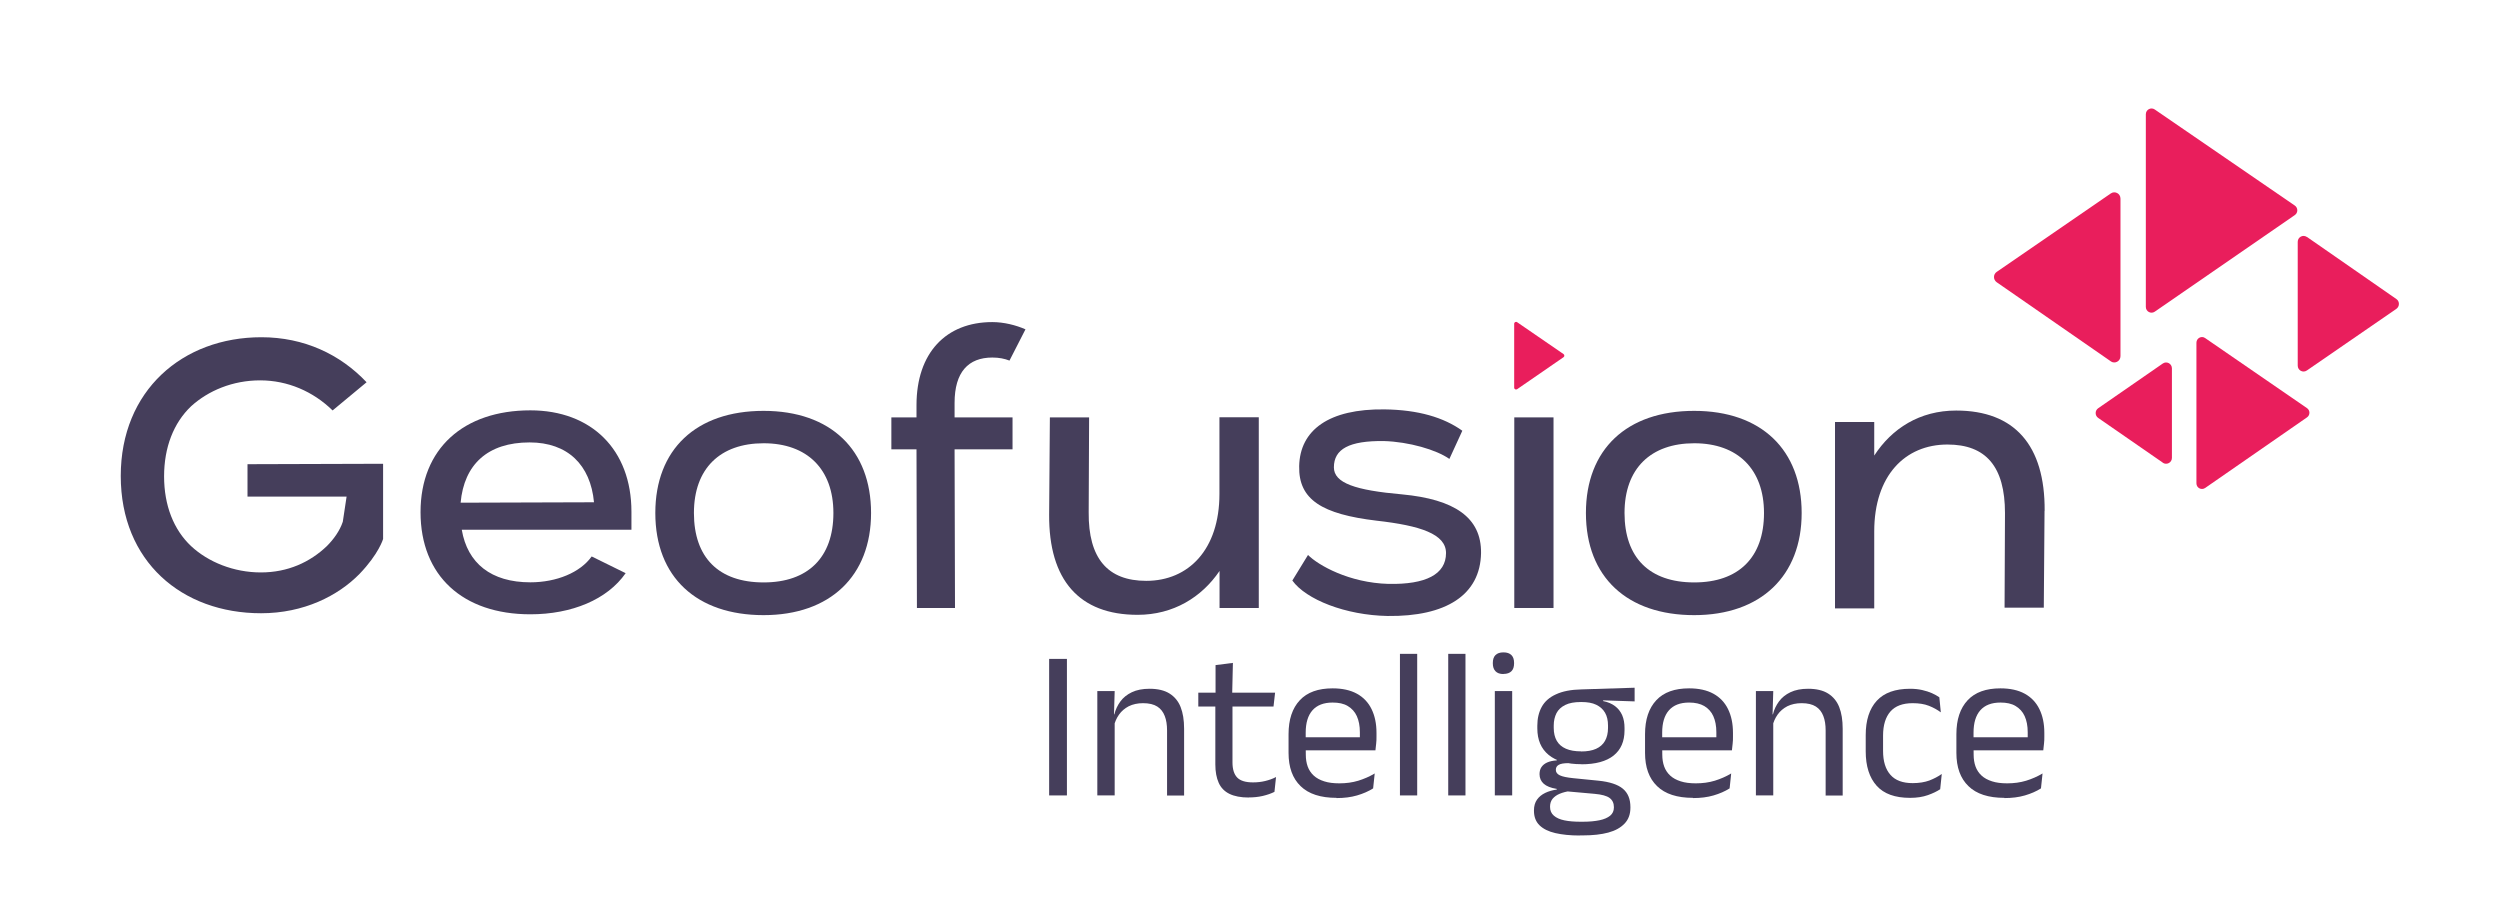 <?xml version="1.0" encoding="UTF-8"?>
<svg id="Layer_1" data-name="Layer 1" xmlns="http://www.w3.org/2000/svg" viewBox="0 0 237.67 85.92">
  <defs>
    <style>
      .cls-1 {
        fill: #453e5b;
      }

      .cls-1, .cls-2 {
        stroke-width: 0px;
      }

      .cls-2 {
        fill: #e91e5c;
      }
    </style>
  </defs>
  <g>
    <path class="cls-2" d="m204.85,10.41l13.31,9.13c.32.22.32.69,0,.91l-13.31,9.18c-.36.25-.85-.01-.85-.45V10.86c0-.44.49-.7.85-.45"/>
    <path class="cls-2" d="m205.61,43.98l-6.14-4.25c-.32-.22-.32-.7,0-.92l6.14-4.25c.37-.26.87.01.87.46v8.51c0,.45-.5.71-.87.46"/>
    <path class="cls-2" d="m219.31,22.52l8.51,5.91c.32.22.32.7,0,.93l-8.51,5.86c-.37.26-.87-.01-.87-.46v-11.77c0-.45.5-.72.87-.46"/>
    <path class="cls-2" d="m209.64,32.14l9.68,6.66c.31.21.31.67,0,.88l-9.68,6.71c-.35.24-.83,0-.83-.44v-13.37c0-.43.48-.69.83-.44"/>
    <path class="cls-2" d="m200.67,34.35l-10.85-7.52c-.34-.24-.34-.75,0-.98l10.85-7.46c.39-.27.92.01.92.49v14.98c0,.48-.53.77-.93.49"/>
  </g>
  <g>
    <path class="cls-1" d="m36.42,44.1v7.14s-.4,1.41-2.25,3.33c-2.03,2.07-5.29,3.73-9.35,3.73-7.54,0-13.34-4.93-13.34-13.05s5.87-13.19,13.37-13.19c4.06,0,7.5,1.63,10,4.28l-3.23,2.68c-1.85-1.81-4.28-2.86-6.89-2.86s-4.93.98-6.56,2.46c-1.67,1.59-2.57,3.91-2.57,6.67s.91,5.07,2.57,6.63c1.63,1.52,4.06,2.5,6.63,2.5s4.68-.98,6.27-2.5c.65-.65,1.23-1.45,1.52-2.32l.36-2.39h-9.42v-3.08l12.87-.04Z"/>
    <path class="cls-1" d="m43.78,47.79l12.69-.04c-.33-3.55-2.5-5.69-6.12-5.69-3.99,0-6.23,2.1-6.56,5.73m16.24.87v1.7h-16.13c.54,3.19,2.79,5,6.52,5,2.5,0,4.75-.94,5.83-2.46l3.23,1.59c-1.74,2.5-5.11,3.91-9.06,3.91-6.42,0-10.44-3.66-10.44-9.71s4.1-9.68,10.44-9.68c5.8,0,9.61,3.73,9.61,9.64"/>
    <path class="cls-1" d="m79.23,48.77c0-4.17-2.5-6.63-6.63-6.63s-6.63,2.39-6.63,6.63,2.36,6.6,6.63,6.6c4.2,0,6.63-2.36,6.63-6.6m-16.93,0c0-6.05,3.88-9.71,10.29-9.71s10.22,3.73,10.22,9.71-3.88,9.71-10.22,9.71-10.29-3.59-10.29-9.71"/>
    <path class="cls-1" d="m90.75,39.68h5.51v3.04h-5.51l.04,15.08h-3.62l-.04-15.08h-2.39v-3.04h2.39v-1.16c0-4.96,2.79-7.9,7.21-7.9,1.09,0,2.25.29,3.15.69l-1.52,2.97c-.47-.18-.98-.29-1.63-.29-2.28,0-3.59,1.38-3.59,4.31v1.38h0Z"/>
    <path class="cls-1" d="m119.67,39.68v18.12h-3.73v-3.52c-1.7,2.5-4.39,4.17-7.79,4.17-5.55,0-8.45-3.3-8.41-9.53l.07-9.24h3.73l-.04,9.02c-.04,4.39,1.81,6.52,5.47,6.52,4.02,0,6.96-2.97,6.96-8.26v-7.29h3.73Z"/>
    <path class="cls-1" d="m124.35,52.76c.98.98,3.91,2.65,7.65,2.75,3.55.07,5.47-.91,5.47-2.93,0-1.81-2.43-2.61-6.6-3.08-5.18-.62-7.43-1.99-7.36-5.18.07-3.44,2.83-5.47,8.12-5.4,3.19.04,5.62.76,7.39,2.03l-1.23,2.68c-1.23-.87-3.84-1.63-6.23-1.7-3.3-.04-4.75.76-4.75,2.5,0,1.49,2.03,2.18,6.49,2.57,4.96.47,7.54,2.18,7.5,5.58-.07,3.99-3.34,6.05-8.88,5.98-3.99-.07-7.76-1.56-9.06-3.37l1.49-2.43Z"/>
    <rect class="cls-1" x="143.96" y="39.68" width="3.73" height="18.12"/>
    <path class="cls-1" d="m167.7,48.77c0-4.17-2.5-6.63-6.63-6.63s-6.63,2.39-6.63,6.63,2.36,6.6,6.63,6.6c4.2,0,6.63-2.36,6.63-6.6m-16.93,0c0-6.05,3.88-9.71,10.29-9.71s10.22,3.73,10.22,9.71-3.88,9.71-10.22,9.71-10.29-3.59-10.29-9.71"/>
    <path class="cls-1" d="m194.37,48.56l-.07,9.21h-3.73l.04-8.99c0-4.42-1.81-6.52-5.47-6.52-4.02,0-6.96,2.94-6.96,8.26v7.32h-3.73v-17.72h3.73v3.19c1.67-2.57,4.31-4.28,7.79-4.28,5.55,0,8.45,3.3,8.41,9.53"/>
    <path class="cls-2" d="m144.23,30.63l4.41,3.03c.1.07.11.23,0,.3l-4.41,3.04c-.12.08-.28,0-.28-.15v-6.07c0-.15.16-.23.28-.15"/>
  </g>
  <g>
    <path class="cls-1" d="m101.43,75.62h-1.69v-12.98h1.69v12.98Z"/>
    <path class="cls-1" d="m104.32,75.62v-9.92h1.65l-.07,2.38.07.09v7.45h-1.65Zm6.63,0v-6.17c0-.54-.07-1-.22-1.38-.15-.39-.38-.69-.71-.9-.33-.21-.78-.32-1.35-.32-.52,0-.97.1-1.36.29-.38.2-.69.46-.93.8s-.4.72-.5,1.14l-.29-1.17h.35c.11-.45.3-.85.57-1.22.27-.37.63-.66,1.09-.88.46-.22,1.02-.33,1.68-.33.79,0,1.42.15,1.9.45.48.3.84.73,1.06,1.29s.33,1.24.33,2.06v6.35h-1.65Z"/>
    <path class="cls-1" d="m113.92,67.17v-1.32h7.3l-.15,1.32h-7.14Zm1.64-1.16v-2.78s1.65-.21,1.65-.21l-.07,3h-1.58Zm3.17,9.81c-.77,0-1.38-.12-1.85-.35-.47-.23-.81-.58-1.02-1.05-.21-.47-.32-1.05-.32-1.75v-6.26h1.63v6.07c0,.65.15,1.13.45,1.44s.8.46,1.5.46c.4,0,.78-.04,1.15-.13s.72-.21,1.04-.38l-.15,1.41c-.32.16-.69.29-1.12.39s-.87.14-1.32.14Z"/>
    <path class="cls-1" d="m127.06,75.85c-1.51,0-2.65-.37-3.41-1.11-.77-.74-1.15-1.79-1.15-3.17v-1.77c0-1.4.36-2.47,1.07-3.23.71-.76,1.75-1.13,3.12-1.13.92,0,1.69.17,2.31.51.62.34,1.08.83,1.39,1.46.31.63.47,1.38.47,2.26v.37c0,.22,0,.43-.03.65-.02.22-.04.43-.07.64h-1.51c.01-.32.02-.63.03-.92,0-.29,0-.56,0-.8,0-.6-.1-1.11-.29-1.53-.19-.42-.48-.73-.86-.96s-.86-.33-1.44-.33c-.85,0-1.49.25-1.92.74s-.64,1.2-.64,2.12v1.15s.01.95.01.95c0,.41.06.79.18,1.12.12.33.31.62.57.86s.59.42,1,.55c.4.13.88.19,1.44.19.64,0,1.24-.08,1.8-.25.55-.17,1.08-.4,1.56-.69l-.15,1.42c-.44.28-.95.5-1.53.67-.58.17-1.23.25-1.94.25Zm-3.7-4.52v-1.24h7.05v1.24h-7.05Z"/>
    <path class="cls-1" d="m133.09,75.62v-13.46h1.64v13.46h-1.64Z"/>
    <path class="cls-1" d="m137.68,75.62v-13.46h1.64v13.46h-1.64Z"/>
    <path class="cls-1" d="m142.93,64.08c-.34,0-.59-.09-.76-.27s-.25-.43-.25-.74v-.05c0-.32.08-.57.25-.74s.42-.26.76-.26.59.09.76.26.25.42.25.74v.05c0,.32-.08.57-.25.74s-.42.26-.76.26Zm-.82,11.54v-9.92h1.65v9.92h-1.65Z"/>
    <path class="cls-1" d="m150.17,79.43c-.89,0-1.66-.08-2.31-.23-.65-.15-1.15-.4-1.5-.74-.35-.34-.53-.8-.53-1.38v-.04c0-.41.1-.75.29-1.02s.45-.48.78-.64c.33-.16.7-.26,1.1-.32v-.06c-.57-.09-.98-.26-1.24-.49s-.4-.54-.4-.91h0c0-.27.06-.49.18-.67.12-.18.3-.33.54-.44.24-.11.55-.18.92-.2v-.2l1.89.48-.77-.02c-.46,0-.78.06-.95.17-.18.11-.26.26-.26.47h0c0,.23.13.4.38.52.25.12.68.21,1.28.27l2.41.24c1.05.11,1.82.36,2.3.76.48.4.72.98.72,1.75v.05c0,.62-.18,1.12-.55,1.51-.37.39-.88.68-1.55.86-.67.18-1.47.27-2.41.27h-.3Zm.16-6.78c-1.35,0-2.38-.29-3.1-.88-.72-.59-1.08-1.43-1.08-2.53v-.25c0-.68.14-1.28.42-1.79.28-.51.73-.91,1.35-1.19.62-.29,1.42-.45,2.42-.47l5.06-.16v1.3l-2.99-.1v.07c.46.09.84.26,1.14.49.3.23.52.52.67.86.15.35.22.75.22,1.21v.22c0,1.05-.35,1.85-1.04,2.4-.69.55-1.71.83-3.06.83Zm-.07,5.47h.23c.61,0,1.13-.05,1.57-.14.44-.09.77-.24,1.01-.43.24-.2.36-.46.36-.78v-.04c0-.38-.14-.67-.41-.87s-.74-.33-1.41-.39l-2.8-.25.47-.02c-.38.05-.71.14-1,.26-.29.12-.51.28-.68.48-.16.2-.24.45-.24.75v.02c0,.35.12.62.36.83.24.21.57.36,1.01.45.43.09.95.13,1.54.13Zm.05-6.68c.57,0,1.04-.08,1.42-.25.38-.17.66-.42.85-.75s.29-.75.29-1.23v-.24c0-.47-.09-.88-.28-1.21-.19-.33-.47-.58-.84-.76s-.84-.26-1.4-.26h-.06c-.61,0-1.11.09-1.49.28-.38.19-.66.45-.83.78-.17.34-.26.73-.26,1.17v.23c0,.49.1.9.29,1.23.19.33.48.58.87.75.39.17.87.25,1.44.25Z"/>
    <path class="cls-1" d="m160.95,75.85c-1.51,0-2.65-.37-3.41-1.11-.77-.74-1.15-1.79-1.15-3.17v-1.77c0-1.4.36-2.47,1.07-3.23.71-.76,1.75-1.13,3.12-1.13.92,0,1.69.17,2.31.51.62.34,1.08.83,1.39,1.46.31.63.47,1.38.47,2.26v.37c0,.22,0,.43-.03.65-.02.22-.04.43-.07.64h-1.51c.01-.32.02-.63.03-.92,0-.29,0-.56,0-.8,0-.6-.1-1.11-.29-1.53-.19-.42-.48-.73-.86-.96-.38-.22-.86-.33-1.44-.33-.85,0-1.49.25-1.92.74s-.64,1.2-.64,2.12v1.15s.01.95.01.95c0,.41.06.79.18,1.12.12.33.31.62.57.86s.59.42,1,.55c.4.13.88.19,1.44.19.64,0,1.24-.08,1.8-.25.55-.17,1.08-.4,1.56-.69l-.15,1.42c-.44.28-.95.5-1.53.67-.58.17-1.23.25-1.94.25Zm-3.7-4.52v-1.24h7.05v1.24h-7.05Z"/>
    <path class="cls-1" d="m166.93,75.62v-9.92h1.65l-.07,2.38.07.09v7.45h-1.65Zm6.63,0v-6.17c0-.54-.07-1-.22-1.38-.15-.39-.38-.69-.71-.9-.33-.21-.78-.32-1.35-.32-.52,0-.97.1-1.36.29-.38.2-.69.46-.93.8s-.4.72-.5,1.14l-.29-1.17h.35c.11-.45.3-.85.57-1.22.27-.37.63-.66,1.09-.88.46-.22,1.02-.33,1.68-.33.79,0,1.42.15,1.9.45.48.3.84.73,1.06,1.29s.33,1.24.33,2.06v6.35h-1.65Z"/>
    <path class="cls-1" d="m181.58,75.85c-1.42,0-2.48-.38-3.17-1.15-.69-.77-1.04-1.86-1.04-3.27v-1.54c0-1.42.35-2.5,1.05-3.27.7-.76,1.75-1.14,3.17-1.14.42,0,.8.04,1.15.12.35.08.66.18.93.3s.51.26.7.39l.14,1.43c-.32-.24-.7-.45-1.13-.62s-.95-.25-1.54-.25c-.95,0-1.65.26-2.12.79-.46.53-.7,1.29-.7,2.29v1.46c0,.98.23,1.74.7,2.27.46.53,1.17.79,2.12.79.61,0,1.14-.09,1.58-.25.44-.17.84-.38,1.18-.62l-.15,1.45c-.3.2-.69.39-1.17.56s-1.04.26-1.69.26Z"/>
    <path class="cls-1" d="m190.55,75.85c-1.51,0-2.65-.37-3.41-1.11-.77-.74-1.15-1.79-1.15-3.17v-1.77c0-1.4.36-2.47,1.07-3.23.71-.76,1.75-1.13,3.12-1.13.92,0,1.69.17,2.31.51.62.34,1.08.83,1.39,1.46.31.63.47,1.38.47,2.26v.37c0,.22,0,.43-.03.65-.02.22-.04.43-.07.64h-1.51c.01-.32.02-.63.03-.92,0-.29,0-.56,0-.8,0-.6-.1-1.11-.29-1.53-.19-.42-.48-.73-.86-.96s-.86-.33-1.44-.33c-.85,0-1.49.25-1.92.74s-.64,1.2-.64,2.12v1.15s.01.95.01.95c0,.41.06.79.18,1.12.12.33.31.62.57.86s.59.42,1,.55c.4.13.88.19,1.44.19.64,0,1.24-.08,1.8-.25.55-.17,1.08-.4,1.56-.69l-.15,1.42c-.44.28-.95.5-1.53.67-.58.17-1.23.25-1.94.25Zm-3.7-4.52v-1.24h7.05v1.24h-7.05Z"/>
  </g>
</svg>